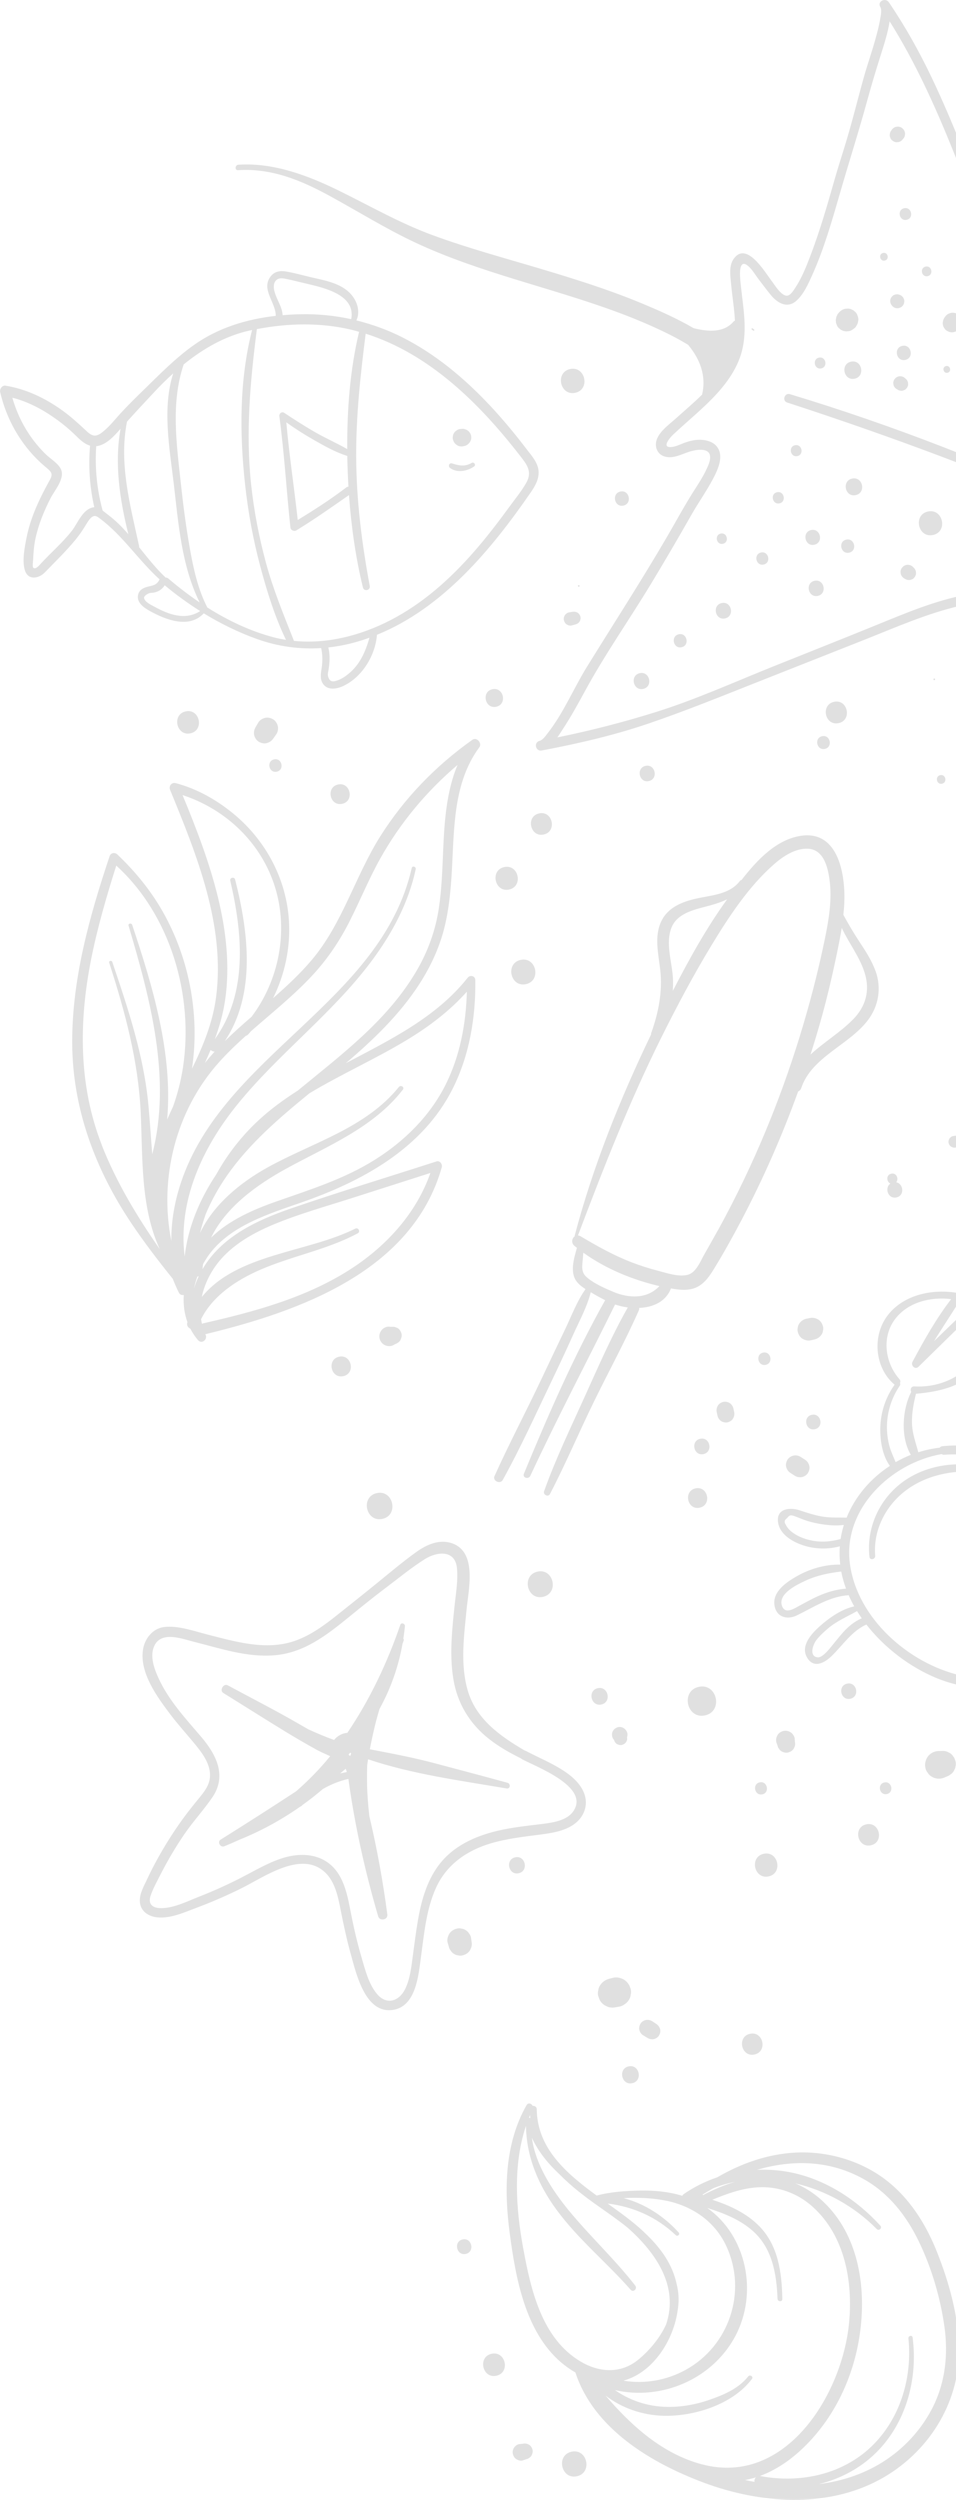 <svg width="394" height="1030" viewBox="0 0 394 1030" fill="none" xmlns="http://www.w3.org/2000/svg">
<g clip-path="url(#clip0_168_1502)">
<path d="M423.697 711.556C423.747 714.689 425.825 718.383 429.52 716.783C433.644 714.986 434.502 708.538 434.75 704.647C435.063 699.535 434.024 694.456 431.83 689.871C432.589 689.492 433.348 689.096 434.073 688.684C437.059 694.06 439.83 700.326 444.746 704.218C448.738 707.367 454.924 708.538 459.197 705.207C464.888 700.738 457.613 697.028 454.396 693.928C451.823 691.454 449.365 688.882 447.155 686.095C446.099 684.743 445.126 682.698 443.756 681.412C445.043 680.175 446.28 678.889 447.435 677.504C452.4 671.534 455.815 664.229 456.904 656.561C472.542 656.627 486.646 645.545 489.599 630.094C498.226 629.072 507.117 624.421 509.526 615.451C512 606.299 506.045 598.152 499.628 592.298C498.77 591.523 497.632 591.804 497.17 592.842C494.3 599.307 491.265 605.787 488.625 612.383C487.899 605.573 487.438 598.696 487.124 591.902C487.091 591.127 486.382 590.154 485.458 590.484C477.491 593.37 469.606 598.696 468.17 607.667C466.752 616.457 473.103 622.541 480.757 625.444C480.707 625.576 480.658 625.691 480.641 625.856C479.553 638.174 467.643 643.682 456.706 644.82C455.353 636.839 451.707 629.418 446.726 622.987C444.119 619.623 441.15 616.457 437.9 613.538C438.362 612.449 438.692 611.295 439.072 610.174C439.286 609.547 439.566 608.855 439.715 608.145C442.585 608.426 445.489 607.139 447.105 604.353C449.481 600.247 448.128 594.013 443.014 592.925C442.866 592.892 442.75 592.925 442.618 592.925C440.309 592.133 437.257 592.842 435.36 594.442C432.688 596.701 431.83 600.28 433.051 603.281C431.879 604.584 430.593 605.771 429.191 606.81C424.11 603.446 418.6 600.708 412.86 598.779C412.711 597.179 412.942 595.415 412.662 593.815C414.295 593.65 415.878 593.09 417.198 592.067C421.965 588.423 421.602 581.777 417.066 578.199C416.72 577.935 416.39 577.869 416.06 577.902C413.289 575.709 408.917 575.561 406.03 577.721C402.203 580.574 401.428 586.642 404.348 590.418C404.381 590.451 404.414 590.484 404.43 590.517C403.506 591.556 402.896 592.842 402.253 594.063C401.89 594.739 401.543 595.398 401.214 596.075C396.974 595.514 392.669 595.431 388.396 595.877C387.852 595.943 387.505 596.173 387.274 596.487C384.289 596.833 381.336 597.46 378.466 598.383C377.41 594.36 375.975 590.699 375.859 586.395C375.744 582.223 376.503 578.282 377.509 574.274C387.604 573.367 398.079 571.059 404.216 562.203C409.412 554.684 409.23 544.229 402.698 537.567C402.154 537.006 401.197 536.907 400.603 537.485C395.374 542.531 390.145 547.577 384.916 552.623C388.578 546.752 392.388 540.98 396.067 535.093C396.727 534.038 395.968 532.966 394.879 532.768C384.586 530.938 372.527 533.28 365.863 541.937C359.413 550.298 360.436 563.391 368.469 570.35C368.552 570.416 368.634 570.449 368.717 570.498C365.203 575.412 363.157 581.233 362.844 587.285C362.564 592.661 363.438 599.472 366.754 603.99C358.819 609.151 352.419 616.572 348.921 625.312C345.787 625.213 342.686 625.411 339.552 624.965C336.055 624.471 332.838 623.366 329.506 622.278C325.448 620.958 319.922 621.585 320.647 627.126C321.34 632.37 326.817 635.404 331.37 636.839C336.137 638.323 341.3 638.422 346.117 637.119C345.919 639.658 346.002 642.181 346.282 644.671C340.014 644.539 333.58 646.452 328.186 649.569C324.128 651.911 318.536 655.687 319.146 661.112C319.724 666.208 324.227 667.609 328.401 665.598C335.296 662.25 341.911 657.765 349.763 657.27C350.439 658.837 351.214 660.37 352.056 661.871C346.777 663.025 341.614 666.686 337.754 670.149C334.405 673.167 329.836 678.13 332.591 682.912C335.312 687.662 339.816 685.188 342.818 682.269C347.371 677.817 351.115 672.012 357.054 669.357C364.642 679.12 375.199 686.936 385.74 691.322C392.24 694.027 399.135 695.462 406.03 695.643C406.723 697.952 407.366 700.046 407.251 702.651C407.103 705.867 406.245 708.934 405.717 712.084C405.123 715.679 406.41 719.257 410.682 718.828C415.103 718.383 417.445 713.106 418.518 709.379C419.854 704.729 419.986 699.188 418.089 694.653C419.375 694.406 420.662 694.109 421.932 693.763C423.17 696.863 423.945 700.112 424.126 703.459C424.275 706.213 423.714 708.901 423.763 711.622L423.697 711.556ZM449.448 693.384C450.998 695.033 452.697 696.533 454.446 697.968C456.277 699.469 460.285 701.414 457.019 703.558C452.483 706.526 447.056 703.212 444.169 699.601C441.15 695.824 439.072 691.207 436.779 686.969C438.494 685.831 440.16 684.594 441.744 683.226C442.882 684.331 444.631 687.645 445.291 688.503C446.594 690.201 447.979 691.834 449.448 693.384ZM483.528 625.971C483.594 625.295 483.248 624.85 482.769 624.636C482.934 624.092 482.819 623.448 482.258 623.069C476.567 619.161 470.513 615.863 471.75 607.816C472.806 600.906 478.563 596.553 484.551 593.799C485.227 602.126 485.887 610.536 486.25 618.881C486.316 620.266 488.394 621.404 489.17 619.821C492.964 612.07 495.999 603.874 499.117 595.811C504.082 600.741 508.536 607.156 506.375 614.412C504.164 621.816 496.972 625.724 489.747 626.746C489.087 625.741 487.108 625.988 486.827 627.538C484.221 642.429 472.245 653.263 457.168 653.807C457.283 652.257 457.3 650.69 457.201 649.124C457.168 648.596 457.085 648.085 457.036 647.574C469.523 646.832 482.291 639.559 483.512 625.988L483.528 625.971ZM440.886 594.97C440.985 595.464 441.299 595.893 441.975 596.042C448.111 597.377 443.542 608.145 437.472 603.808C432.539 600.28 437.158 594.871 440.886 594.97ZM434.651 605.672C434.766 605.787 434.882 605.919 435.014 606.035C435.706 606.645 436.465 607.123 437.257 607.486C436.993 607.997 436.779 608.558 436.548 609.085C436.201 609.86 435.838 610.652 435.509 611.443C434.304 610.454 433.084 609.498 431.83 608.591C432.853 607.7 433.793 606.727 434.651 605.688V605.672ZM408.274 579.733C410.451 578.644 412.794 579.04 414.757 580.211C414.856 580.475 415.021 580.722 415.285 580.936C418.633 583.476 417.99 588.522 414.163 590.303C411.293 591.639 407.317 590.616 405.849 587.714C404.447 584.977 405.469 581.151 408.274 579.733ZM405.024 595.514C405.585 594.524 406.245 593.486 406.641 592.414C407.663 593.04 408.818 593.469 410.006 593.683C409.742 595.003 409.824 596.437 409.791 597.806C408.026 597.311 406.245 596.883 404.43 596.553C404.628 596.206 404.826 595.877 405.024 595.53V595.514ZM366.589 595.943C365.83 593.139 365.483 590.237 365.549 587.335C365.698 581.431 367.529 575.775 370.861 570.91C371.125 570.515 371.075 570.152 370.894 569.855C371.158 569.377 371.158 568.767 370.647 568.206C364.692 561.412 363.273 550.776 368.997 543.372C374.325 536.462 383.645 534.236 392.009 535.275C385.856 543.256 380.808 552.26 376.074 561.099C375.265 562.632 377.146 564.512 378.532 563.16C386.169 555.657 393.823 548.17 401.494 540.684C406.41 546.95 405.206 555.574 400.29 561.643C394.698 568.519 385.542 571.751 376.849 571.24C375.43 571.158 375.018 572.576 375.546 573.499C371.801 580.821 371.108 592.249 375.381 599.439C373.22 600.296 371.125 601.302 369.112 602.456C368.255 600.28 367.215 598.218 366.589 595.926V595.943ZM333.613 634.546C331.535 634.019 329.473 633.26 327.658 632.122C326.718 631.545 325.827 630.869 325.101 630.061C324.574 629.5 324.145 628.857 323.815 628.165C323.105 627.142 323.287 626.285 324.343 625.559C325.613 623.861 326.256 624.289 328.087 624.933C329.176 625.328 330.248 625.807 331.337 626.202C333.316 626.911 335.329 627.439 337.391 627.802C340.707 628.395 344.369 628.791 347.783 628.313C347.189 630.209 346.744 632.155 346.431 634.134C342.208 635.272 337.935 635.618 333.613 634.53V634.546ZM336.995 657.715C334.603 658.804 332.294 660.09 329.968 661.327C327.691 662.547 323.6 665.482 322.281 661.656C320.532 656.61 328.599 652.851 332.129 651.218C336.78 649.058 341.647 648.134 346.695 647.508C347.156 649.899 347.816 652.257 348.674 654.566C344.616 654.862 340.739 656.033 336.995 657.732V657.715ZM347.321 672.754C346.084 674.123 344.946 675.574 343.775 676.992C342.637 678.345 339.189 683.143 336.995 682.879C333.201 682.434 335.164 677.405 336.484 675.723C337.869 673.942 339.601 672.359 341.317 670.907C344.979 667.824 349.152 666.125 353.21 663.817C353.837 664.823 354.497 665.828 355.173 666.801C352.122 668.055 349.598 670.198 347.305 672.738L347.321 672.754ZM414.872 695.198C415.68 699.304 416.373 703.08 415.449 707.269C415.037 709.165 414.361 711.028 413.486 712.76C412.959 713.815 412.167 715.266 411.045 715.844C408.554 717.113 408.125 713.156 408.422 711.622C409.313 707.071 411.111 700.046 408.521 695.56C410.649 695.527 412.761 695.396 414.856 695.115C414.856 695.148 414.856 695.181 414.856 695.214L414.872 695.198ZM395.77 690.3C374.49 685.353 353.375 666.851 350.291 644.457C347.189 621.915 367.067 602.819 388.05 599.125C388.363 599.307 388.743 599.439 389.171 599.406C422.147 596.619 467.659 632.535 448.854 667.939C438.89 686.689 415.911 695 395.77 690.317V690.3ZM428.861 691.224C430.593 694.555 431.681 698.149 431.797 701.942C431.863 704.152 431.648 706.411 431.121 708.571C430.824 709.792 428.646 716.421 426.815 713.271C426.106 712.034 426.782 709.693 426.914 708.357C427.112 706.493 427.096 704.647 426.914 702.783C426.601 699.353 425.693 696.072 424.374 692.906C425.891 692.411 427.376 691.85 428.844 691.224H428.861Z" fill="#E0E0E0"/>
<path d="M401.098 606.332C402.797 606.414 402.88 603.94 401.23 603.71C389.435 602.159 376.833 605.342 368.238 613.868C360.963 621.074 357.186 631.314 358.341 641.505C358.522 643.055 360.832 642.511 360.7 640.994C359.875 631.463 364.164 622.113 371.257 615.813C379.356 608.624 390.442 605.837 401.098 606.332Z" fill="#E0E0E0"/>
<path d="M18.475 235.861C22.698 231.491 27.119 227.236 30.996 222.536C32.596 220.607 33.949 218.628 35.252 216.501C35.912 215.429 36.588 214.209 37.512 213.351C38.996 211.966 39.953 212.725 41.306 213.747C50.741 220.854 57.109 230.881 65.786 238.73C65.769 238.763 65.736 238.779 65.703 238.829C64.334 241.715 61.959 241.154 59.501 242.193C58.362 242.671 57.389 243.479 57.01 244.699C55.938 248.096 59.237 250.356 61.728 251.741C68.227 255.336 77.91 259.211 83.981 252.714C90.909 256.952 98.233 260.547 105.953 263.317C114.581 266.401 123.488 267.604 132.363 267.027C132.974 269.847 132.99 272.469 132.545 275.371C132.231 277.416 131.819 279.675 132.99 281.555C134.986 284.771 139.11 283.864 141.931 282.429C149.486 278.62 154.666 269.979 155.358 261.635C155.358 261.602 155.358 261.585 155.358 261.553C182.511 250.521 202.487 226.445 218.769 202.847C220.468 200.39 222.068 197.62 221.985 194.519C221.903 190.776 219.115 187.791 216.971 184.988C212.253 178.804 207.288 172.802 201.976 167.129C191.435 155.883 179.36 145.758 165.503 138.832C159.532 135.847 153.296 133.604 146.88 132.021C148.529 128.558 147.325 124.304 144.768 121.369C140.71 116.702 134.062 115.597 128.371 114.278C124.94 113.486 121.492 112.48 118.028 111.887C115.653 111.474 113.36 111.722 111.727 113.668C107.24 119.01 113.756 124.617 113.64 130.141C101.598 131.51 89.952 135.039 79.906 142.163C72.318 147.539 65.868 154.168 59.237 160.632C55.971 163.815 52.671 167.03 49.587 170.411C47.475 172.736 45.529 175.209 43.153 177.271C42.147 178.145 40.877 179.233 39.524 179.447C37.759 179.728 36.258 178.178 35.07 177.056C31.986 174.187 28.95 171.45 25.519 168.993C18.525 163.996 10.805 160.319 2.293 158.9C0.891 158.67 -0.214 160.269 0.066 161.522C2.606 172.62 8.413 182.943 16.793 190.677C17.684 191.485 18.591 192.26 19.515 193.035C21.395 194.618 21.775 195.525 20.537 197.752C19.102 200.324 17.733 202.93 16.463 205.584C14.005 210.746 11.992 216.089 10.904 221.712C10.162 225.571 8.957 231.441 10.376 235.316C11.811 239.225 16.116 238.301 18.475 235.861ZM63.526 249.927C62.239 249.218 59.567 247.997 59.385 246.365C59.27 245.441 60.985 244.568 61.678 244.37C62.223 244.221 62.849 244.271 63.41 244.172C65.357 243.792 66.874 242.77 67.881 241.154C72.532 245.029 77.415 248.575 82.496 251.774C76.343 255.781 69.464 253.192 63.509 249.91L63.526 249.927ZM143.498 277.746C142.195 278.801 140.694 279.791 139.094 280.335C137.411 280.912 135.827 281.324 135.151 278.406C134.986 277.697 135.299 276.707 135.398 275.998C135.91 272.815 136.058 269.847 135.316 266.763C139.902 266.269 144.455 265.296 148.958 263.878C150.08 263.531 151.185 263.136 152.274 262.74C150.641 268.478 148.348 273.854 143.498 277.746ZM214.166 187.577C217.053 191.287 219.544 194.239 216.905 198.906C215.041 202.22 212.533 205.271 210.306 208.322C205.523 214.885 200.574 221.366 195.213 227.484C185.381 238.697 174.18 248.707 160.852 255.567C148.645 261.849 134.755 265.461 121.08 264.059C121.08 263.927 121.063 263.795 120.997 263.663C116.841 253.159 112.552 242.787 109.599 231.854C106.778 221.382 104.7 210.696 103.528 199.912C101.186 178.343 103.132 157.004 105.871 135.6C118.771 133.126 132.132 132.829 144.966 135.897C145.989 136.144 146.979 136.441 147.985 136.721C144.24 152.502 143.003 168.844 143.119 185.054C139.061 182.729 134.722 180.8 130.631 178.507C126.012 175.902 121.558 173.033 117.137 170.097C116.115 169.421 114.976 170.411 115.125 171.499C117.187 186.72 118.045 202.138 119.694 217.424C119.81 218.48 121.261 219.074 122.119 218.546C129.559 213.995 136.685 208.981 143.828 203.985C144.752 216.814 146.55 229.627 149.568 242.061C150.014 243.858 152.719 243.265 152.389 241.451C149.107 223.806 146.88 206.178 146.797 188.204C146.715 171.186 148.579 154.349 150.707 137.496C176.952 145.774 197.604 166.239 214.15 187.561L214.166 187.577ZM143.613 200.522C143.283 200.522 142.937 200.654 142.591 200.934C136.24 205.782 129.526 210.086 122.713 214.258C121.228 200.852 119.199 187.445 117.995 174.022C121.69 176.66 125.517 179.101 129.476 181.344C133.782 183.801 138.368 186.39 143.135 187.857C143.135 188.105 143.135 188.352 143.135 188.599C143.217 192.574 143.366 196.548 143.613 200.538V200.522ZM113.096 119.983C112.766 118.73 112.651 117.048 113.442 115.927C114.713 114.129 116.758 114.673 118.49 115.036C121.113 115.597 123.719 116.273 126.342 116.883C133.815 118.648 146.649 121.517 144.752 131.51C137.856 130.009 130.763 129.3 123.62 129.482C121.228 129.531 118.853 129.663 116.478 129.878C116.313 126.332 114.036 123.628 113.096 119.983ZM103.281 136.094C103.479 136.045 103.693 136.012 103.891 135.979C98.596 156.707 98.712 178.771 101.037 199.912C102.291 211.257 104.353 222.471 107.306 233.503C110.044 243.727 113.244 254.082 117.863 263.647C116.164 263.366 114.465 263.037 112.783 262.591C103.182 260.068 93.977 255.698 85.449 250.306C81.539 242.737 79.675 234.096 78.207 225.769C76.673 217.095 75.518 208.338 74.578 199.582C72.813 183.141 70.306 166.156 75.7 150.161C83.832 143.564 92.987 138.304 103.281 136.094ZM63.377 161.753C65.918 159.032 68.59 156.377 71.394 153.838C66.808 168.02 69.877 184.79 71.576 199.021C73.555 215.759 74.776 233.008 82.282 248.228C77.745 245.161 73.423 241.83 69.365 238.367C69.019 238.07 68.639 237.971 68.26 237.971C64.235 234.162 60.804 229.792 57.34 225.472C57.34 225.323 57.373 225.191 57.34 225.027C53.661 208.107 48.927 191.04 52.342 173.725C55.971 169.685 59.666 165.727 63.377 161.77V161.753ZM49.686 176.66C47.096 191.007 49.372 205.964 52.902 220.112C51.22 218.183 49.471 216.32 47.558 214.605C45.892 213.088 44.077 211.785 42.312 210.383C39.937 201.709 39.062 192.821 39.656 183.85C43.731 183.438 47.178 179.53 49.686 176.66ZM13.642 230.881C13.774 227.83 13.989 224.829 14.632 221.844C15.869 216.072 18.145 210.548 20.818 205.304C22.5 201.99 27.202 196.828 24.909 192.936C23.49 190.529 20.537 188.88 18.574 186.901C16.149 184.477 13.939 181.805 12.025 178.953C8.908 174.302 6.615 169.207 5.081 163.864C11.613 165.513 17.634 168.745 23.111 172.67C25.965 174.715 28.62 176.924 31.128 179.381C32.827 181.047 34.757 182.96 37.116 183.619C36.373 192.145 36.967 200.67 38.864 209.014C38.666 209.014 38.501 209.014 38.287 209.064C33.949 209.987 32.035 215.611 29.61 218.711C25.75 223.641 20.999 227.698 16.776 232.282C16.314 232.777 14.681 234.855 13.725 233.915C13.279 233.47 13.609 231.425 13.626 230.864L13.642 230.881Z" fill="#E0E0E0"/>
<path d="M188.218 183.389C188.499 183.52 188.779 183.652 189.06 183.784C189.686 183.982 190.313 184.015 190.94 183.867C191.056 183.85 191.155 183.817 191.27 183.801C191.616 183.718 191.88 183.652 192.26 183.455C192.59 183.29 192.854 183.059 193.118 182.811C193.316 182.581 193.497 182.35 193.695 182.135C193.827 181.871 193.942 181.608 194.074 181.327C194.239 180.882 194.272 180.437 194.206 179.975C194.206 179.662 194.157 179.348 194.008 179.068C193.942 178.755 193.794 178.491 193.596 178.26C193.448 177.996 193.25 177.765 193.002 177.6C192.705 177.304 192.342 177.089 191.93 176.957C191.567 176.809 191.188 176.71 190.792 176.677C190.478 176.71 190.148 176.726 189.835 176.759C189.802 176.759 189.769 176.759 189.736 176.759C189.62 176.776 189.521 176.792 189.406 176.809C188.911 176.891 188.482 177.106 188.119 177.403C187.707 177.633 187.394 177.963 187.146 178.375C186.866 178.771 186.717 179.2 186.668 179.662C186.536 180.123 186.536 180.602 186.668 181.08C186.783 181.377 186.882 181.69 186.998 181.987C187.295 182.548 187.707 182.993 188.251 183.339L188.218 183.389Z" fill="#E0E0E0"/>
<path d="M195.46 192.145C196.268 191.551 195.295 190.199 194.437 190.71C191.666 192.376 189.208 191.881 186.321 190.941C185.15 190.562 184.556 192.095 185.447 192.788C188.367 195.031 192.705 194.124 195.46 192.145Z" fill="#E0E0E0"/>
<path d="M310.453 136.243C310.453 136.243 310.601 136.292 310.667 136.276C310.733 136.259 310.799 136.21 310.849 136.16C310.882 136.094 310.898 136.028 310.882 135.946C310.865 135.863 310.816 135.814 310.766 135.765C310.568 135.616 310.354 135.451 310.156 135.303C310.107 135.27 310.008 135.253 309.942 135.27C309.876 135.286 309.793 135.336 309.76 135.385C309.727 135.451 309.711 135.517 309.727 135.6C309.744 135.682 309.793 135.732 309.843 135.781C310.041 135.929 310.255 136.078 310.453 136.226V136.243Z" fill="#E0E0E0"/>
<path d="M98.134 70.117C111.925 69.226 124.099 74.289 135.959 80.769C147.688 87.184 158.988 94.242 171.112 99.931C197.786 112.431 226.753 118.384 254.268 128.558C261.79 131.345 269.213 134.445 276.372 138.057C278.83 139.294 281.206 140.662 283.565 142.047C288.382 147.786 291.235 154.811 289.338 162.611C285.792 166.107 281.965 169.339 278.286 172.637C275.696 174.962 272.133 177.485 270.78 180.816C269.56 183.817 270.747 187.198 273.997 188.121C277.676 189.177 281.239 186.917 284.653 185.945C286.715 185.351 291.697 184.411 292.538 187.396C293.132 189.473 291.697 192.244 290.823 194.058C289.635 196.515 288.151 198.84 286.682 201.132C282.492 207.596 278.863 214.39 274.987 221.036C264.38 239.225 252.965 256.853 241.896 274.745C236.353 283.715 232.295 293.676 225.763 302.036C224.955 303.075 223.701 304.922 222.398 305.252C219.858 305.878 220.699 309.721 223.272 309.226C238.168 306.406 252.981 302.993 267.349 298.095C282.146 293.049 296.646 287.178 311.179 281.423C326.141 275.503 341.102 269.583 356.064 263.68C369.063 258.535 381.946 252.78 395.621 249.63C398.723 248.921 401.873 248.344 405.041 248.03C408.901 247.651 411.721 248.245 415.202 249.91C420.035 252.219 424.654 253.588 429.949 251.906C434.288 250.521 438.247 247.569 440.54 243.611C441.81 241.418 442.173 239.258 442.701 236.834C443.229 234.41 445.95 234.08 448.095 233.585C456.442 231.639 466.636 231.243 471.387 222.751C475.313 215.726 471.618 207.613 468.187 201.215C467.049 199.104 465.844 197.059 464.657 194.981C463.601 193.151 461.605 190.611 461.572 188.451C461.539 186.852 462.809 185.747 463.453 184.296C464.03 183.009 464.36 181.657 464.508 180.255C464.805 177.403 464.195 174.484 462.991 171.911C460.252 166.008 455.122 163.979 449.2 162.446C441.266 160.401 437.241 155.009 433.562 148.033C433.282 147.489 432.853 147.209 432.391 147.126C428.25 137.809 423.747 128.674 419.656 119.34C415.367 109.578 411.672 99.568 407.779 89.641C400.207 70.315 392.949 50.79 384.008 32.024C378.862 21.239 373.055 10.834 366.341 0.956C364.923 -1.121 361.442 0.561 362.778 2.836C363.57 4.172 362.96 6.514 362.729 7.932C362.25 10.851 361.458 13.72 360.667 16.573C359.231 21.652 357.483 26.632 356.048 31.711C353.408 41.127 351.115 50.625 348.229 59.975C346.777 64.691 345.276 69.375 343.923 74.107C340.921 84.661 337.869 95.248 333.943 105.521C332.228 110.007 330.397 114.608 327.724 118.631C327.048 119.637 326.042 121.319 324.821 121.748C322.363 122.605 319.278 117.394 317.926 115.63C315.27 112.167 307.583 99.041 302.304 106.758C300.292 109.71 301.017 113.931 301.331 117.23C301.776 122.16 302.634 127.041 302.881 131.988C302.881 132.038 302.881 132.071 302.881 132.12C302.667 132.203 302.469 132.318 302.271 132.549C298.296 137.117 291.945 136.754 285.841 135.204C278.583 130.966 270.698 127.552 263.258 124.485C250.127 119.093 236.551 114.871 222.959 110.798C207.914 106.296 192.755 102.24 178.024 96.798C164.629 91.851 152.439 84.826 139.671 78.56C126.92 72.293 112.684 66.918 98.25 67.874C96.814 67.973 96.666 70.232 98.134 70.133V70.117ZM305.752 121.286C305.438 118.73 305.108 116.174 304.993 113.618C304.877 111.26 305.125 106.791 308.391 109.644C310.057 111.095 311.294 113.288 312.63 115.036C314.247 117.131 315.831 119.274 317.497 121.336C320.384 124.947 324.557 127.338 328.368 123.793C331.353 121.022 333.151 116.883 334.801 113.222C339.535 102.669 342.768 91.422 345.969 80.341C349.763 67.132 353.986 54.039 357.598 40.781C359.215 34.877 360.947 29.105 362.795 23.284C364.279 18.585 365.879 13.72 366.655 8.806C387.687 42.281 399.053 80.506 414.377 116.735C418.996 127.651 424.06 138.156 430.23 148.248C430.032 148.676 430.032 149.204 430.312 149.748C433.001 154.745 436.003 159.791 440.936 162.891C445.571 165.793 451.493 165.381 455.98 168.432C461.49 172.175 462.512 179.662 459.098 185.005C458.85 185.4 458.652 185.796 458.504 186.192C451.213 184.939 444.713 181.179 441.464 174.154C440.837 172.802 438.626 173.61 439.006 175.061C441.084 183.306 449.349 190.281 458.157 189.16C458.471 191.634 460.137 194.008 461.473 196.35C464.987 202.517 470.826 210.598 469.177 218.134C467.115 227.566 455.139 228.061 447.666 229.743C444.515 230.452 441.117 231.276 439.599 234.096C434.205 229.133 425.644 228.358 419.705 232.991C418.039 234.294 420.002 236.965 421.817 235.976C427.244 233.024 433.958 233.354 438.527 237.757C438.164 239.406 437.735 240.923 436.663 242.473C435.195 244.617 433.117 246.299 430.774 247.42C425.05 250.141 420.547 247.981 415.219 245.573C409.775 243.1 404.034 243.957 398.31 245.029C385.41 247.437 373.17 252.648 361.079 257.578C346.991 263.317 332.838 268.924 318.717 274.58C302.733 280.978 286.847 288.201 270.417 293.346C257.023 297.551 243.447 301.03 229.706 303.834C230.58 302.597 231.355 301.344 232.048 300.288C235.413 295.16 238.366 289.751 241.302 284.359C249.501 269.336 259.415 255.253 268.273 240.61C273.948 231.21 279.507 221.745 284.917 212.197C287.738 207.217 291.087 202.517 293.776 197.455C295.755 193.711 298.526 188.022 295.508 184.081C294.007 182.119 291.466 181.36 289.074 181.212C286.913 181.08 284.785 181.542 282.74 182.218C280.678 182.894 278.55 184.147 276.356 184.213C272.661 184.329 276.109 180.321 277.412 179.085C278.962 177.617 280.546 176.199 282.13 174.781C285.214 172.027 288.349 169.306 291.334 166.42C296.877 161.061 302.04 155.025 304.795 147.737C308.028 139.178 306.84 130.141 305.735 121.303L305.752 121.286Z" fill="#E0E0E0"/>
<path d="M324.441 165.859C366.753 179.645 408.637 195.196 449.365 213.137C451.031 213.863 451.823 211.224 450.223 210.482C409.775 191.617 368.321 175.325 325.563 162.413C323.32 161.737 322.215 165.15 324.441 165.876V165.859Z" fill="#E0E0E0"/>
<path d="M373.121 148.297C376.849 147.473 375.579 141.685 371.851 142.509C368.123 143.334 369.393 149.122 373.121 148.297Z" fill="#E0E0E0"/>
<path d="M389.138 131.081C388.858 131.494 388.677 131.955 388.627 132.45C388.495 132.945 388.495 133.439 388.627 133.951C388.726 134.462 388.924 134.924 389.254 135.303C389.501 135.732 389.848 136.078 390.277 136.325C390.574 136.457 390.87 136.606 391.151 136.737C391.811 136.952 392.471 136.985 393.13 136.836C393.444 136.721 393.774 136.606 394.087 136.49C394.681 136.177 395.159 135.732 395.522 135.171C395.638 135.022 395.753 134.874 395.885 134.726C396.182 134.313 396.347 133.852 396.397 133.357C396.529 132.862 396.529 132.351 396.397 131.856C396.298 131.345 396.083 130.883 395.753 130.488C395.506 130.059 395.159 129.713 394.714 129.449C394.417 129.317 394.12 129.168 393.823 129.037C393.163 128.822 392.504 128.789 391.827 128.938C391.514 129.053 391.184 129.168 390.87 129.284C390.277 129.597 389.798 130.042 389.435 130.603C389.32 130.751 389.221 130.916 389.105 131.065L389.138 131.081Z" fill="#E0E0E0"/>
<path d="M368.354 121.583C368.024 121.748 367.743 121.979 367.545 122.275C367.298 122.539 367.116 122.836 367.018 123.182C366.869 123.661 366.836 124.139 366.952 124.634C367.116 125.31 367.265 125.442 367.661 125.986C367.694 126.019 367.71 126.052 367.743 126.101C368.09 126.464 368.486 126.728 368.964 126.876C369.459 127.025 369.954 127.058 370.449 126.942C370.696 126.86 370.927 126.761 371.174 126.678C371.62 126.448 371.966 126.118 372.247 125.689C372.461 125.376 372.593 125.029 372.626 124.667C372.725 124.304 372.725 123.925 372.626 123.545C372.511 123.051 372.28 122.605 371.933 122.226C371.587 121.863 371.191 121.599 370.713 121.451C370.432 121.352 370.135 121.253 369.822 121.27C369.31 121.253 368.832 121.352 368.37 121.583H368.354Z" fill="#E0E0E0"/>
<path d="M381.468 109.842C378.928 110.402 379.785 114.344 382.326 113.783C384.866 113.222 384.008 109.281 381.468 109.842Z" fill="#E0E0E0"/>
<path d="M364.642 107.368C366.671 106.923 365.978 103.773 363.949 104.219C361.92 104.664 362.613 107.814 364.642 107.368Z" fill="#E0E0E0"/>
<path d="M373.682 90.565C376.75 89.888 375.711 85.123 372.626 85.799C369.541 86.475 370.597 91.241 373.682 90.565Z" fill="#E0E0E0"/>
<path d="M367.776 57.897C367.958 58.079 368.172 58.227 368.403 58.31C368.733 58.508 369.112 58.606 369.508 58.606C369.772 58.59 370.036 58.557 370.3 58.541C370.828 58.425 371.29 58.178 371.669 57.831C371.785 57.683 371.917 57.551 372.032 57.403C372.412 57.04 372.692 56.611 372.857 56.116C372.907 55.869 372.956 55.605 373.005 55.358C373.038 54.814 372.923 54.286 372.659 53.791C372.478 53.428 372.23 53.132 371.917 52.901C371.636 52.62 371.306 52.439 370.927 52.324C370.548 52.175 370.152 52.142 369.756 52.208C369.343 52.208 368.964 52.307 368.601 52.522C368.139 52.769 367.76 53.115 367.463 53.56C367.364 53.725 367.265 53.874 367.149 54.039C366.919 54.368 366.787 54.715 366.754 55.111C366.655 55.49 366.655 55.886 366.754 56.281C366.853 56.529 366.935 56.776 367.034 57.023C367.199 57.386 367.446 57.666 367.776 57.897Z" fill="#E0E0E0"/>
<path d="M346.084 135.484C346.348 135.765 346.662 135.979 347.041 136.094C347.371 136.309 347.734 136.424 348.13 136.441C348.509 136.556 348.905 136.589 349.301 136.49C349.911 136.49 350.489 136.342 351.016 136.028C351.049 136.012 351.099 135.979 351.132 135.962C351.132 135.962 351.165 135.962 351.165 135.946C351.478 135.715 351.808 135.484 352.122 135.27C352.435 135.006 352.715 134.709 352.897 134.346C352.946 134.247 352.996 134.149 353.045 134.066C353.392 133.571 353.59 133.044 353.639 132.45C353.804 131.873 353.804 131.279 353.639 130.669C353.507 130.29 353.359 129.911 353.227 129.531C352.963 128.987 352.6 128.542 352.105 128.212C351.841 127.932 351.511 127.717 351.148 127.602C350.637 127.305 350.076 127.157 349.482 127.14C349.086 127.173 348.674 127.206 348.278 127.239C347.486 127.42 346.793 127.783 346.2 128.327C346.117 128.393 346.051 128.476 345.969 128.542C345.82 128.674 345.688 128.839 345.589 129.004C345.292 129.267 345.094 129.597 344.962 129.976C344.863 130.174 344.748 130.356 344.699 130.57C344.699 130.62 344.682 130.669 344.666 130.719C344.6 131.098 344.517 131.477 344.451 131.856C344.484 132.252 344.517 132.648 344.55 133.044C344.682 133.423 344.83 133.786 344.962 134.165C345.226 134.709 345.589 135.138 346.068 135.468L346.084 135.484Z" fill="#E0E0E0"/>
<path d="M369.492 160.253C369.657 160.352 369.805 160.45 369.97 160.566C370.284 160.78 370.614 160.896 370.976 160.945C371.339 161.044 371.719 161.044 372.082 160.945C372.313 160.863 372.56 160.78 372.791 160.681C373.137 160.516 373.401 160.286 373.616 159.989C373.797 159.824 373.929 159.626 373.995 159.395C374.177 159.082 374.276 158.736 374.276 158.356C374.259 158.109 374.226 157.862 374.21 157.598C374.094 157.103 373.88 156.674 373.533 156.295C373.385 156.18 373.253 156.048 373.104 155.932C372.758 155.569 372.362 155.306 371.884 155.157C371.636 155.108 371.405 155.075 371.158 155.025C370.63 155.009 370.135 155.108 369.673 155.355C369.327 155.52 369.046 155.751 368.832 156.064C368.568 156.328 368.387 156.641 368.288 157.004C368.156 157.367 368.123 157.73 368.189 158.109C368.189 158.505 368.288 158.867 368.486 159.214C368.717 159.659 369.046 160.005 369.475 160.286L369.492 160.253Z" fill="#E0E0E0"/>
<path d="M390.508 153.591C392.289 153.195 391.679 150.441 389.897 150.82C388.116 151.199 388.726 153.97 390.508 153.591Z" fill="#E0E0E0"/>
<path d="M382.425 210.762C376.206 212.131 378.317 221.794 384.553 220.426C390.788 219.057 388.66 209.394 382.425 210.762Z" fill="#E0E0E0"/>
<path d="M376.371 233.684C376.008 233.305 375.579 233.024 375.084 232.859C374.837 232.81 374.573 232.76 374.325 232.711C373.781 232.678 373.253 232.793 372.758 233.057C372.395 233.239 372.098 233.486 371.867 233.799C371.587 234.08 371.405 234.41 371.29 234.789C371.142 235.168 371.109 235.564 371.174 235.96C371.174 236.372 371.273 236.751 371.488 237.114C371.735 237.576 372.082 237.955 372.527 238.252C372.692 238.351 372.857 238.433 373.022 238.532C373.335 238.746 373.698 238.878 374.078 238.928C374.457 239.027 374.837 239.027 375.232 238.928C375.48 238.845 375.727 238.746 375.975 238.664C376.321 238.499 376.618 238.252 376.833 237.938C377.014 237.757 377.146 237.559 377.228 237.312C377.426 236.982 377.525 236.619 377.525 236.223C377.509 235.96 377.476 235.696 377.459 235.448C377.344 234.937 377.113 234.475 376.75 234.096C376.618 233.964 376.486 233.832 376.354 233.7L376.371 233.684Z" fill="#E0E0E0"/>
<path d="M351.181 197.191C346.793 198.147 348.278 204.974 352.683 204.001C357.087 203.028 355.586 196.218 351.181 197.191Z" fill="#E0E0E0"/>
<path d="M348.773 222.339C345.309 223.097 346.48 228.473 349.961 227.714C353.441 226.956 352.254 221.58 348.773 222.339Z" fill="#E0E0E0"/>
<path d="M321.258 207.398C324.211 206.755 323.204 202.171 320.252 202.814C317.299 203.457 318.305 208.042 321.258 207.398Z" fill="#E0E0E0"/>
<path d="M328.631 187.923C331.502 187.297 330.528 182.828 327.642 183.454C324.755 184.081 325.745 188.55 328.631 187.923Z" fill="#E0E0E0"/>
<path d="M313.637 227.648C310.437 228.358 311.525 233.305 314.725 232.612C317.926 231.919 316.837 226.956 313.637 227.648Z" fill="#E0E0E0"/>
<path d="M337.061 245.524C341.053 244.65 339.7 238.433 335.692 239.307C331.683 240.181 333.052 246.398 337.061 245.524Z" fill="#E0E0E0"/>
<path d="M335.626 224.449C339.519 223.592 338.199 217.54 334.29 218.397C330.38 219.255 331.716 225.307 335.626 224.449Z" fill="#E0E0E0"/>
<path d="M297.438 248.476C293.363 249.366 294.749 255.698 298.823 254.808C302.898 253.918 301.512 247.585 297.438 248.476Z" fill="#E0E0E0"/>
<path d="M297.025 219.849C294.32 220.442 295.244 224.647 297.949 224.054C300.654 223.46 299.731 219.255 297.025 219.849Z" fill="#E0E0E0"/>
<path d="M279.738 261.338C276.306 262.097 277.461 267.44 280.909 266.681C284.356 265.922 283.185 260.58 279.738 261.338Z" fill="#E0E0E0"/>
<path d="M263.671 277.367C259.497 278.274 260.916 284.754 265.089 283.847C269.263 282.94 267.844 276.46 263.671 277.367Z" fill="#E0E0E0"/>
<path d="M352.254 156.031C356.757 155.042 355.239 148.033 350.719 149.023C346.2 150.012 347.734 157.021 352.254 156.031Z" fill="#E0E0E0"/>
<path d="M338.48 151.793C341.333 151.166 340.36 146.731 337.506 147.357C334.653 147.984 335.626 152.42 338.48 151.793Z" fill="#E0E0E0"/>
<path d="M364.774 897.946C354.349 890.113 340.888 886.271 327.906 886.93C316.309 887.524 305.504 891.383 295.623 897.105C290.757 898.77 286.105 901.062 281.833 903.998C281.536 904.196 281.338 904.459 281.189 904.74C275.548 903.008 269.609 902.464 263.72 902.58C257.913 902.695 251.596 903.091 245.904 904.641C233.351 895.456 221.408 885.182 221.21 869.071C221.21 868.049 220.303 867.587 219.527 867.703C219.082 866.697 217.696 866.185 216.987 867.422C207.931 883.368 207.716 902.415 210.075 920.158C212.5 938.462 216.41 960.609 231.157 973.306C232.988 974.873 235.001 976.308 237.145 977.528C244.733 1000.81 268.504 1014.91 290.262 1023.01C313.076 1031.48 340.442 1033.61 362.465 1021.72C382.161 1011.09 395.489 990.555 395.209 967.947C395.044 954.392 391.233 940.722 386.285 928.172C381.682 916.53 374.886 905.564 364.774 897.962V897.946ZM310.981 1022.61C309.678 1022.38 308.374 1022.12 307.071 1021.84C308.292 1021.62 309.496 1021.34 310.7 1021C310.997 1020.91 311.278 1020.8 311.558 1020.7C311.047 1021.21 310.799 1021.97 310.981 1022.6V1022.61ZM289.305 1015.39C273.024 1011.05 260.305 999.592 249.55 987.026C256.28 992.237 264.776 995.123 273.321 995.37C286.055 995.717 302.007 990.704 309.909 980.183C310.634 979.21 309.067 978.253 308.341 979.177C304.316 984.256 298.081 986.845 292.109 988.89C285.973 990.984 279.441 992.039 272.958 991.627C265.815 991.165 259.134 988.758 253.443 984.784C272.694 989.219 293.693 980.232 303.079 962.505C312.564 944.547 307.616 921.098 291.466 909.736C298.13 911.847 304.762 914.42 310.057 919.037C318.288 926.21 320.037 936.813 320.449 947.169C320.499 948.423 322.445 948.554 322.429 947.268C322.215 936.615 320.845 925.484 313.125 917.454C307.83 911.962 300.786 908.697 293.561 906.372C299.582 903.882 305.719 901.64 312.3 901.244C320.763 900.733 328.763 903.668 335.015 909.341C348.212 921.279 351.561 940.111 349.928 957.113C347.107 986.63 323.782 1024.56 289.289 1015.37L289.305 1015.39ZM302.931 898.985C298.361 900.32 293.924 902.25 289.734 904.459C289.685 904.377 289.619 904.311 289.553 904.229C291.004 903.322 292.489 902.448 294.007 901.607C296.926 900.452 299.912 899.578 302.931 898.985ZM274.723 906.785C285.577 909.077 294.716 915.392 299.417 925.633C308.012 944.333 300.489 966.628 282.558 976.473C274.772 980.744 265.881 982.31 257.221 980.958C257.204 980.908 257.155 980.875 257.138 980.826C269.098 977.544 277.676 964.237 279.309 951.787C279.837 948.653 279.82 945.421 279.094 942.057C279.078 941.958 279.028 941.859 279.012 941.744C277.296 932.955 272.149 925.979 265.683 919.96C265.403 919.696 265.139 919.416 264.858 919.152C260.685 915.277 255.621 911.633 250.424 907.922C261.015 909.225 270.599 913.463 278.5 920.95C279.259 921.659 280.414 920.636 279.705 919.845C273.799 913.298 265.749 907.939 257.023 905.713C257.749 905.68 258.458 905.614 259.184 905.597C264.38 905.465 269.626 905.729 274.706 906.801L274.723 906.785ZM218.472 871.446C218.488 871.875 218.521 872.303 218.554 872.732C218.389 872.617 218.208 872.551 218.01 872.534C218.158 872.171 218.323 871.809 218.472 871.446ZM215.618 926.309C212.599 909.802 211.395 892.009 216.773 875.898C216.954 888.678 221.853 900.32 229.475 910.643C238.349 922.698 250.078 932.246 259.926 943.459C261.031 944.712 262.813 943.014 261.807 941.727C253.295 930.794 243.084 921.345 234.308 910.643C227.528 902.349 220.666 891.844 219.198 880.796C221.87 886.617 225.961 891.564 230.695 895.983C235.43 900.815 240.939 905.02 246.119 908.681C250.309 911.649 254.565 914.568 258.573 917.784C270.269 928.139 279.837 941.909 274.541 957.707C271.935 963.429 267.481 968.673 262.895 972.383C255.835 978.089 247.076 977.577 239.488 973.141C223.289 963.66 218.752 943.426 215.634 926.342L215.618 926.309ZM389.237 958.679C390.805 969.942 389.65 981.354 384.553 991.611C380.214 1000.35 373.484 1007.92 365.417 1013.38C356.922 1019.12 347.354 1022.3 337.457 1023.54C346.909 1021.23 355.701 1016.41 362.432 1009.17C373.863 996.887 378.235 979.523 376.123 963.115C375.975 961.978 374.276 962.373 374.391 963.495C375.975 979.111 371.372 995.469 360.304 1006.88C348.146 1019.43 330.1 1023.39 313.29 1020.2C313.241 1020.2 313.191 1020.2 313.125 1020.2C320.994 1017.34 327.906 1012.06 333.597 1006.01C345.028 993.853 352.023 978.105 354.365 961.664C357.004 943.245 354.167 922.467 340.756 908.598C337.011 904.723 332.59 901.607 327.708 899.595C340.311 902.514 352.237 909.176 361.326 918.427C362.25 919.367 363.702 918.014 362.827 917.041C353.293 906.57 340.739 898.308 326.784 895.274C321.901 894.219 316.903 893.807 311.954 894.037C326.388 889.816 341.68 889.964 355.701 897.715C366.193 903.503 373.484 912.82 378.647 923.473C383.942 934.406 387.555 946.691 389.237 958.712V958.679Z" fill="#E0E0E0"/>
<path d="M360.832 400.12C359.297 395.816 356.807 391.974 354.299 388.181C351.874 384.504 349.664 380.794 347.585 376.935C347.734 375.467 347.866 374.016 347.948 372.549C348.526 361.071 345.87 342.174 330.265 344.35C320.07 345.785 312.037 354.31 305.603 362.589C305.339 362.621 305.092 362.77 304.877 363.05C300.687 368.525 293.347 368.822 287.128 370.207C281.173 371.543 275.234 373.818 272.496 379.689C269.543 385.988 271.391 393.129 272.117 399.708C273.09 408.563 271.407 417.188 268.438 425.499C268.339 425.763 268.322 426.01 268.322 426.257C255.505 452.889 244.337 480.675 236.848 509.121C236.815 509.22 236.815 509.319 236.848 509.402C235.677 510.21 235.314 512.155 236.766 513.359C237.096 513.623 237.442 513.887 237.772 514.151C236.485 518.636 234.918 524.045 237.442 527.722C238.415 529.14 239.851 530.212 241.319 531.152C237.772 536.116 235.479 542.349 232.889 547.725C229.64 554.469 226.439 561.247 223.239 568.008C216.888 581.448 209.91 594.656 203.79 608.211C202.916 610.157 206.149 611.674 207.189 609.811C214.447 596.734 220.666 582.965 227.132 569.476C230.233 563.011 233.285 556.498 236.221 549.951C238.679 544.443 241.995 538.457 243.463 532.438C243.529 532.471 243.579 532.504 243.645 532.537C245.525 533.675 247.439 534.731 249.402 535.72C236.551 558.658 225.928 582.948 215.915 607.222C215.222 608.904 217.829 609.663 218.571 608.079C229.64 584.267 241.896 561.066 253.493 537.501C255.126 538.045 256.891 538.457 258.738 538.705C252.025 550.528 246.531 563.209 240.923 575.594C235.149 588.374 228.93 601.236 224.229 614.461C223.718 615.879 225.928 616.984 226.654 615.599C233.153 603.116 238.646 590.072 244.832 577.424C250.936 564.941 257.65 552.656 263.275 539.942C263.44 539.579 263.473 539.232 263.423 538.903C269.081 538.655 274.409 536.396 276.537 530.855C276.735 530.888 276.917 530.938 277.115 530.971C280.595 531.581 284.357 531.878 287.59 530.146C290.658 528.481 292.588 525.546 294.353 522.66C298.312 516.196 301.991 509.566 305.521 502.871C314.544 485.705 322.363 467.928 328.945 449.707C329.506 449.476 329.984 449.031 330.232 448.289C334.537 435.426 349.994 430.594 357.763 420.255C362.151 414.401 363.339 407.03 360.865 400.12H360.832ZM276.768 382.146C279.358 375.863 286.963 374.659 292.736 373.043C295.062 372.4 297.471 371.609 299.681 370.537C291.103 382.393 283.994 395.272 277.296 408.267C277.379 406.684 277.412 405.117 277.362 403.534C277.115 396.789 274.096 388.676 276.768 382.162V382.146ZM252.734 532.257C249.138 530.756 244.37 528.679 241.517 525.974C239.521 524.061 239.933 521.703 240.147 519.23C240.23 518.207 240.312 517.168 240.411 516.146C249.633 522.775 260.685 527.326 271.77 529.915C266.805 535.176 259.448 535.077 252.734 532.274V532.257ZM295.838 506.945C294.007 510.259 292.143 513.557 290.262 516.855C288.645 519.691 286.897 524.391 283.4 525.265C279.573 526.222 274.739 524.507 271.028 523.55C267.316 522.594 263.654 521.406 260.075 520.021C252.767 517.185 246.037 513.392 239.306 509.402C238.927 509.171 238.547 509.072 238.201 509.039C248.692 481.335 259.382 453.928 272.611 427.379C279.028 414.5 285.808 401.72 293.281 389.418C300.44 377.628 308.54 365.276 318.998 356.091C322.693 352.843 327.823 349.446 332.97 349.693C339.915 350.023 341.465 358.4 342.043 363.941C342.818 371.543 341.498 379.293 339.981 386.73C338.562 393.623 336.962 400.483 335.197 407.31C328.203 434.255 318.75 460.623 306.741 485.754C303.327 492.911 299.698 499.986 295.871 506.945H295.838ZM351.577 420.008C346.365 425.367 339.535 429.407 334.042 434.519C335.758 429.094 337.407 423.652 338.908 418.161C340.954 410.674 342.752 403.122 344.352 395.52C345.276 391.15 346.2 386.747 346.909 382.327C349.862 388.66 354.398 394.349 356.427 401.077C358.605 408.283 356.774 414.698 351.61 419.991L351.577 420.008Z" fill="#E0E0E0"/>
<path d="M182.065 480.972C182.428 479.719 181.307 478.087 179.871 478.548C159.878 484.996 139.737 491.114 119.859 497.941C105.623 502.838 91.14 509.698 83.453 522.957C83.519 522.247 83.585 521.555 83.684 520.862C84.558 519.296 85.498 517.812 86.537 516.443C95.297 504.949 110.754 500.134 123.851 495.583C149.008 486.859 174.081 473.403 186.536 448.635C193.497 434.799 196.054 419.266 195.905 403.897C195.889 402.099 193.794 401.522 192.722 402.874C179.805 419.216 160.67 428.5 142.508 438.081C153.841 428.451 164.662 418.078 172.778 405.546C177.364 398.455 181.01 390.688 183.088 382.476C185.018 374.824 185.76 366.958 186.206 359.109C187.212 341.695 186.668 322.6 197.555 307.907C198.792 306.241 196.499 303.553 194.701 304.807C179.591 315.492 166.543 328.981 156.678 344.664C146.335 361.121 141.139 380.579 128.454 395.569C123.62 401.291 118.144 406.354 112.535 411.284C117.401 401.473 119.76 390.441 119.084 379.409C118.078 362.572 109.879 346.906 97.078 336.006C89.969 329.954 81.506 325.073 72.45 322.682C70.701 322.22 69.448 323.886 70.108 325.469C81.094 352.233 92.921 381.371 89.045 410.889C87.659 421.459 83.684 431.007 79.114 440.373C82.562 417.567 77.712 393.326 65.967 373.719C61.134 365.656 55.162 358.532 48.366 352.068C47.343 351.095 45.644 351.359 45.182 352.76C36.868 377.562 29.627 403.501 29.759 429.869C29.891 456.781 39.26 481.83 54.14 504.026C59.451 511.941 65.225 519.477 71.196 526.898C71.955 528.811 72.78 530.723 73.704 532.587C74.116 533.444 74.891 533.692 75.601 533.56C75.65 533.626 75.7 533.675 75.733 533.741C75.502 537.501 75.964 541.244 77.25 544.757C76.788 546.043 77.465 547.016 78.438 547.445C79.296 549.11 80.335 550.71 81.638 552.21C83.123 553.925 85.63 551.93 84.756 550.001C84.707 549.902 84.674 549.803 84.624 549.704C84.69 549.704 84.74 549.704 84.805 549.687C123.604 540.288 169.891 523.765 182.065 480.989V480.972ZM81.935 525.842C81.721 526.288 81.506 526.7 81.308 527.162C80.797 528.332 80.368 529.553 80.005 530.789C80.005 530.74 80.005 530.707 80.005 530.658C80.335 529.074 80.781 527.524 81.341 525.991C81.556 525.974 81.754 525.925 81.952 525.842H81.935ZM88.451 433.315C88.336 433.447 88.204 433.579 88.088 433.695C86.818 435.096 85.597 436.531 84.426 437.999C85.251 436.201 86.059 434.404 86.818 432.573C87.214 433.019 87.824 433.299 88.468 433.299L88.451 433.315ZM192.408 408.58C192.062 421.756 189.604 434.964 183.698 446.821C177.216 459.832 166.609 470.287 154.352 477.938C141.716 485.837 127.843 490.141 113.904 495.039C104.238 498.436 94.357 502.772 86.999 509.946C93.136 497.281 105.937 488.096 118.144 481.418C135.068 472.15 153.89 464.663 166.048 448.948C166.84 447.926 165.174 446.903 164.382 447.876C150.624 464.894 128.767 470.765 110.325 480.989C98.992 487.272 87.973 496.325 82.43 508.033C83.106 505.378 83.898 502.772 84.805 500.2C87.115 494.692 90.051 489.415 93.433 484.551C102.638 471.26 115.042 460.673 127.53 450.465C140.512 442.665 154.517 436.432 167.466 428.632C176.737 423.042 185.249 416.627 192.425 408.596L192.408 408.58ZM144.075 379.606C148.414 371.065 152.01 362.16 156.695 353.783C164.91 339.073 175.764 326.063 188.565 315.179C183.979 326.145 183.154 338.447 182.643 350.353C182.296 358.4 182.049 366.464 180.828 374.445C179.459 383.383 176.391 391.875 171.854 399.708C159.878 420.337 140.875 434.404 122.746 449.344C117.038 452.988 111.562 456.962 106.597 461.563C99.652 467.978 93.73 475.563 89.16 483.842C82.348 494.033 77.415 505.675 76.112 517.762C73.258 495.022 83.238 473.106 97.722 455.214C114.713 434.206 136.768 417.847 153 396.163C161.495 384.817 168.341 372.103 171.326 358.169C171.557 357.097 169.941 356.553 169.693 357.641C157.074 413.115 92.113 434.437 74.545 487.354C72.005 495.022 70.487 503.251 70.635 511.413C65.439 485.524 72.466 457.474 90.332 437.603C93.779 433.761 97.507 430.215 101.334 426.769C101.648 426.719 101.945 426.554 102.242 426.257C102.654 425.812 103.033 425.367 103.429 424.905C112.09 417.27 121.179 410.097 129.014 401.588C135.118 394.959 140.017 387.621 144.092 379.59L144.075 379.606ZM92.773 412.109C94.852 398.043 93.202 383.63 89.87 369.894C86.34 355.366 80.945 341.398 75.238 327.596C93.218 333.483 107.85 347.434 113.442 365.837C118.902 383.828 114.943 404.029 103.677 418.936C99.916 422.201 96.188 425.499 92.641 428.995C105.623 409.487 102.39 384.092 96.913 362.424C96.584 361.137 94.588 361.566 94.901 362.869C99.965 384.653 102.258 409.19 88.534 428.17C90.431 423.009 91.948 417.699 92.773 412.092V412.109ZM41.999 471.87C32.349 447.349 32.464 420.964 37.528 395.404C40.135 382.278 43.879 369.415 47.921 356.652C70.338 377.067 79.89 410.229 75.419 439.747C74.578 445.287 73.176 450.68 71.328 455.924C70.487 457.705 69.662 459.502 68.887 461.299C71.279 434.288 63.047 406.684 54.486 381.091C54.173 380.167 52.688 380.464 52.985 381.42C61.942 411.647 70.784 444.463 62.75 475.596C62.206 468.984 61.81 462.338 61.2 455.676C59.319 435.096 52.869 415.836 46.288 396.377C46.024 395.586 44.753 395.849 45.001 396.657C51.517 416.842 56.977 437.009 57.983 458.298C58.857 476.998 57.835 497.265 65.835 514.678C56.465 501.206 47.954 487.107 41.966 471.886L41.999 471.87ZM82.875 543.52C87.758 533.758 97.672 527.31 107.471 523.088C120.569 517.432 134.788 514.926 147.44 508.165C148.678 507.505 147.688 505.609 146.418 506.235C126.656 516.146 97.689 516.492 83.156 534.417C83.997 530.295 85.729 526.304 88.105 522.693C93.862 513.969 103.182 508.528 112.634 504.57C123.208 500.151 134.376 497.067 145.279 493.571C155.985 490.141 166.675 486.711 177.38 483.297C171.656 499.672 159.598 513.029 145.147 522.495C126.705 534.582 105.095 540.387 83.832 545.235C83.601 545.284 83.42 545.367 83.238 545.466C83.09 544.823 82.958 544.18 82.875 543.52Z" fill="#E0E0E0"/>
<path d="M134.095 771.597C138.038 775.423 139.275 781.326 140.298 786.504C141.551 792.82 142.871 799.086 144.603 805.287C146.814 813.186 150.558 830.088 162.155 828.109C171.541 826.51 172.498 813.614 173.504 806.26C174.807 796.745 175.665 786.735 179.673 777.88C184.028 768.233 192.441 762.412 202.405 759.477C208.987 757.547 215.882 756.772 222.662 755.898C227.446 755.272 232.559 754.497 236.584 751.644C240.164 749.104 242.176 744.883 241.22 740.496C240.23 735.978 236.551 732.482 232.856 729.976C227.825 726.579 222.068 724.237 216.707 721.434C216.542 721.351 216.377 721.302 216.212 721.252C206.067 715.299 196.153 708.307 192.738 696.434C189.637 685.666 191.237 674.09 192.293 663.157C193.085 654.961 196.747 639.609 186.404 635.915C181.142 634.035 175.846 636.41 171.59 639.46C166.064 643.418 160.835 647.854 155.573 652.125C150.063 656.61 144.504 661.03 138.945 665.449C133.6 669.704 127.942 673.876 121.426 676.118C109.549 680.192 97.062 676.415 85.383 673.447C79.906 672.045 73.258 669.638 67.551 670.396C62.882 671.023 59.649 675.162 58.94 679.631C57.422 689.245 64.812 699.238 70.223 706.411C73.209 710.369 76.525 714.046 79.692 717.855C83.057 721.895 87.131 726.941 86.488 732.565C86.125 735.813 84.063 738.419 82.067 740.843C79.824 743.58 77.613 746.334 75.518 749.203C71.642 754.53 68.112 760.103 64.928 765.859C63.377 768.662 61.926 771.515 60.573 774.417C59.319 777.105 57.571 780.106 57.62 783.157C57.67 787.395 61.117 789.704 65.043 790.033C70.405 790.479 75.766 788.022 80.665 786.191C87.065 783.8 93.35 781.079 99.47 778.045C108.774 773.444 124.346 762.148 134.062 771.581L134.095 771.597ZM99.569 773.576C93.829 776.528 87.94 779.183 81.919 781.541C77.003 783.47 71.196 786.455 65.802 786.191C62.602 786.043 60.952 784.295 62.091 781.013C63.097 778.094 64.664 775.275 66.066 772.521C69.068 766.634 72.417 760.928 76.162 755.486C79.725 750.308 84.047 745.674 87.56 740.496C93.598 731.559 89.094 722.885 82.859 715.563C76.426 708.011 69.563 700.672 65.373 691.537C63.542 687.563 61.579 682.22 63.674 677.982C66.677 671.897 75.221 675.294 80.286 676.564C91.041 679.268 101.763 682.929 113.013 682.038C125.27 681.065 134.574 673.777 143.762 666.307C148.859 662.151 153.973 657.996 159.235 654.038C164.431 650.13 169.545 645.908 175.055 642.429C180.069 639.263 187.542 638.471 188.317 646.04C188.829 650.954 187.938 656.149 187.41 661.03C186.338 671.122 185.2 681.511 186.8 691.603C188.416 701.744 193.547 710.27 201.646 716.586C205.688 719.752 210.125 722.242 214.711 724.517C214.843 724.649 214.991 724.765 215.173 724.864C220.979 727.98 243.298 736.242 236.254 746.334C233.533 750.226 227.611 751.001 223.272 751.545C217.185 752.304 211.082 752.914 205.11 754.332C195.576 756.575 186.453 760.747 180.548 768.86C175.681 775.538 173.504 783.718 172.151 791.748C171.36 796.399 170.799 801.082 170.155 805.749C169.528 810.382 169.05 815.296 166.972 819.551C164.514 824.58 159.334 826.296 155.391 821.596C151.812 817.341 150.41 811.273 148.876 806.062C147.028 799.746 145.593 793.348 144.356 786.884C143.465 782.217 142.475 777.451 140.166 773.246C135.118 764.028 125.171 762.676 115.867 765.776C110.127 767.689 104.93 770.822 99.569 773.56V773.576Z" fill="#E0E0E0"/>
<path d="M143.58 732.927C146.203 752.056 150.393 770.888 155.82 789.456C156.299 791.682 159.944 791.188 159.631 788.797C157.833 775.176 155.391 761.67 152.224 748.346C151.746 744.009 151.366 739.672 151.284 735.269C151.235 732.631 151.251 729.976 151.333 727.337C151.449 726.513 151.564 725.688 151.696 724.88C170.056 731.064 189.769 733.653 208.789 736.902C210.323 737.165 210.57 734.956 209.152 734.56C199.155 731.79 189.109 729.168 179.08 726.496C170.254 724.138 161.363 722.473 152.422 720.758C153.049 717.476 153.758 714.211 154.534 710.979C155.095 708.687 155.721 706.428 156.398 704.185C157.734 701.678 159.021 699.139 160.142 696.517C162.831 690.251 164.728 683.869 165.899 677.256C166.048 676.827 166.213 676.399 166.361 675.97C166.477 675.657 166.394 675.376 166.229 675.162C166.493 673.463 166.724 671.765 166.889 670.05C166.988 668.978 165.355 668.351 164.976 669.489C159.631 685.04 152.439 700.293 143.152 713.98C141.007 714.129 139.028 715.25 137.675 716.915C134.079 715.629 130.549 714.129 127.084 712.545C125.682 711.737 124.264 710.929 122.862 710.121C113.393 704.63 103.594 699.667 93.961 694.456C92.196 693.367 90.266 696.467 92.047 697.572C100.51 702.816 108.922 708.159 117.418 713.353C121.756 716.008 126.177 718.564 130.615 721.021C132.149 721.879 134.128 722.67 136.075 723.61C131.885 728.755 127.167 733.604 122.037 738.072C111.743 744.817 101.351 751.463 90.942 757.976C89.408 758.933 90.81 761.373 92.46 760.714C94.538 759.873 96.567 758.982 98.58 758.059C107.454 754.48 115.884 749.896 123.703 744.405C123.983 744.322 124.264 744.157 124.495 743.893C124.577 743.811 124.66 743.745 124.726 743.663C126.425 742.442 128.107 741.189 129.74 739.87C130.862 738.979 131.967 738.056 133.056 737.132C136.339 735.236 139.885 733.801 143.58 732.96V732.927ZM144.719 722.341C144.653 722.605 144.587 722.868 144.521 723.132C144.438 723.264 144.339 723.396 144.257 723.528C144.059 723.314 143.844 723.132 143.646 722.934C143.861 722.687 144.075 722.44 144.29 722.176C144.438 722.225 144.587 722.275 144.719 722.341ZM142.459 728.805C142.525 728.97 142.607 729.118 142.673 729.283C142.772 729.563 142.838 729.86 142.937 730.141C141.997 730.289 141.09 730.503 140.182 730.718C140.941 730.091 141.7 729.432 142.459 728.788V728.805Z" fill="#E0E0E0"/>
<path d="M385.113 280.236C385.559 280.137 385.41 279.461 384.965 279.56C384.52 279.659 384.668 280.335 385.113 280.236Z" fill="#E0E0E0"/>
<path d="M338.809 303.339C335.444 304.081 336.583 309.308 339.964 308.566C343.346 307.824 342.191 302.597 338.809 303.339Z" fill="#E0E0E0"/>
<path d="M392.801 468.093C392.223 468.176 391.596 468.671 391.283 469.149C390.969 469.644 390.805 470.386 390.953 470.963C391.118 471.573 391.448 472.15 392.009 472.48C392.537 472.793 393.213 472.991 393.823 472.81C394.318 472.661 394.83 472.513 395.324 472.364C395.918 472.183 396.43 471.886 396.76 471.359C397.056 470.88 397.221 470.188 397.073 469.627C396.925 469.05 396.595 468.489 396.067 468.192C395.522 467.879 394.962 467.797 394.335 467.879C393.823 467.945 393.295 468.027 392.784 468.093H392.801Z" fill="#E0E0E0"/>
<path d="M369.459 493.373C372.989 492.598 372.329 487.651 369.343 487.14C370.531 485.82 369.525 483.1 367.314 483.594C365.104 484.089 365.335 486.958 366.952 487.667C364.461 489.366 365.912 494.148 369.459 493.373Z" fill="#E0E0E0"/>
<path d="M334.224 552.243C334.735 552.128 335.246 551.996 335.741 551.881C336.879 551.617 337.935 550.891 338.579 549.902C338.925 549.407 339.123 548.863 339.172 548.286C339.337 547.692 339.337 547.115 339.172 546.505C338.875 545.383 338.232 544.279 337.193 543.668C336.154 543.058 334.999 542.827 333.795 543.058C333.283 543.157 332.772 543.256 332.261 543.372C331.139 543.602 330.034 544.394 329.407 545.35C329.06 545.845 328.862 546.389 328.796 546.983C328.631 547.577 328.631 548.17 328.796 548.78C329.093 549.918 329.737 551.023 330.776 551.633C331.815 552.227 333.003 552.524 334.191 552.243H334.224Z" fill="#E0E0E0"/>
<path d="M327.592 608.063C328.434 608.607 329.572 608.805 330.545 608.591C331.518 608.376 332.524 607.717 333.003 606.876C333.514 606.002 333.795 604.93 333.531 603.924C333.267 602.918 332.706 602.027 331.815 601.467C331.188 601.071 330.578 600.675 329.951 600.28C329.11 599.735 327.972 599.537 326.998 599.752C326.025 599.966 325.019 600.626 324.54 601.467C324.029 602.341 323.749 603.413 324.013 604.419C324.277 605.425 324.837 606.315 325.728 606.876C326.355 607.271 326.965 607.667 327.592 608.063Z" fill="#E0E0E0"/>
<path d="M295.854 579.155C295.392 579.963 295.178 580.87 295.376 581.81L295.706 583.344C295.904 584.218 296.481 585.059 297.24 585.554C297.966 586.015 299.038 586.246 299.896 586.032C300.77 585.801 301.628 585.306 302.106 584.498C302.568 583.69 302.782 582.783 302.584 581.843L302.255 580.31C302.057 579.436 301.479 578.595 300.72 578.1C299.995 577.638 298.922 577.407 298.065 577.622C297.19 577.853 296.333 578.347 295.854 579.155Z" fill="#E0E0E0"/>
<path d="M286.633 613.257C281.519 614.379 283.251 622.344 288.382 621.206C293.512 620.068 291.763 612.12 286.633 613.257Z" fill="#E0E0E0"/>
<path d="M157.618 625.823C164.464 624.322 162.138 613.703 155.292 615.203C148.447 616.704 150.773 627.324 157.618 625.823Z" fill="#E0E0E0"/>
<path d="M139.737 559.004C134.574 560.142 136.339 568.14 141.502 567.019C146.665 565.897 144.9 557.883 139.737 559.004Z" fill="#E0E0E0"/>
<path d="M216.773 405.496C223.206 404.078 221.029 394.085 214.579 395.503C208.145 396.921 210.323 406.914 216.773 405.496Z" fill="#E0E0E0"/>
<path d="M224.097 343.839C229.689 342.619 227.792 333.912 222.183 335.149C216.575 336.385 218.488 345.076 224.097 343.839Z" fill="#E0E0E0"/>
<path d="M141.056 331.191C146.17 330.07 144.438 322.105 139.308 323.243C134.178 324.381 135.926 332.329 141.056 331.191Z" fill="#E0E0E0"/>
<path d="M114.482 299.15C114.251 298.095 113.508 296.924 112.552 296.38C111.562 295.803 110.358 295.49 109.219 295.786C108.114 296.083 107.042 296.71 106.448 297.716C106.069 298.359 105.706 298.985 105.326 299.629C104.749 300.618 104.502 301.756 104.749 302.894C104.98 303.933 105.706 305.07 106.646 305.615C107.619 306.175 108.79 306.489 109.912 306.192C111.05 305.895 111.958 305.268 112.634 304.295C113.063 303.685 113.475 303.075 113.904 302.481C114.531 301.574 114.729 300.206 114.498 299.15H114.482Z" fill="#E0E0E0"/>
<path d="M78.504 302.152C84.311 300.882 82.348 291.845 76.525 293.115C70.701 294.385 72.681 303.421 78.504 302.152Z" fill="#E0E0E0"/>
<path d="M202.933 283.979C198.281 285.002 199.864 292.208 204.516 291.202C209.168 290.196 207.584 282.973 202.933 283.979Z" fill="#E0E0E0"/>
<path d="M238.465 241.088C238.019 241.187 238.168 241.863 238.613 241.764C239.059 241.665 238.91 240.989 238.465 241.088Z" fill="#E0E0E0"/>
<path d="M255.67 202.534C251.942 203.358 253.212 209.146 256.94 208.322C260.668 207.497 259.398 201.709 255.67 202.534Z" fill="#E0E0E0"/>
<path d="M234.951 152.057C228.666 153.442 230.794 163.204 237.096 161.836C243.397 160.467 241.253 150.688 234.951 152.057Z" fill="#E0E0E0"/>
<path d="M399.778 266.648C393.411 268.05 395.572 277.927 401.956 276.526C408.34 275.124 406.162 265.246 399.778 266.648Z" fill="#E0E0E0"/>
<path d="M392.471 723.165C392.009 722.621 391.448 722.225 390.788 721.978C390.178 721.615 389.501 721.434 388.776 721.434C388.264 721.434 387.769 721.467 387.258 721.483C386.219 721.434 385.229 721.648 384.289 722.126C383.398 722.605 382.689 723.248 382.144 724.105C381.385 725.408 381.039 726.892 381.385 728.393C381.517 729.168 381.847 729.844 382.342 730.437C382.722 731.081 383.233 731.592 383.893 731.971C384.734 732.515 385.658 732.812 386.664 732.862C387.703 732.911 388.693 732.697 389.633 732.218C390.095 732.02 390.557 731.823 391.036 731.625C391.415 731.361 391.794 731.081 392.174 730.817C392.718 730.355 393.114 729.794 393.361 729.135C393.609 728.739 393.757 728.294 393.79 727.815C393.988 727.106 393.988 726.397 393.79 725.672C393.625 725.21 393.46 724.765 393.295 724.303C393.032 723.924 392.751 723.545 392.487 723.165H392.471Z" fill="#E0E0E0"/>
<path d="M358.918 760.318C364.477 759.098 362.597 750.457 357.021 751.677C351.445 752.897 353.342 761.538 358.918 760.318Z" fill="#E0E0E0"/>
<path d="M320.037 715.794C319.823 716.454 319.79 717.13 319.938 717.806C320.12 718.301 320.301 718.795 320.466 719.29C320.549 719.785 320.763 720.23 321.076 720.593C321.324 721.005 321.654 721.335 322.066 721.582C322.825 722.06 323.947 722.308 324.821 722.077C325.745 721.829 326.635 721.318 327.13 720.477C327.262 720.197 327.394 719.917 327.526 719.636C327.724 719.01 327.757 718.366 327.625 717.723C327.576 717.196 327.526 716.668 327.493 716.157C327.394 715.629 327.18 715.167 326.85 714.772C326.603 714.343 326.24 713.997 325.794 713.733C325.002 713.222 323.815 712.958 322.874 713.205C321.901 713.469 320.961 714.013 320.45 714.904C320.301 715.2 320.169 715.497 320.021 715.794H320.037Z" fill="#E0E0E0"/>
<path d="M316.787 773.131C322.792 771.812 320.746 762.495 314.742 763.814C308.737 765.133 310.783 774.45 316.787 773.131Z" fill="#E0E0E0"/>
<path d="M259.349 818.017C258.837 817.077 258.145 816.319 257.254 815.725C255.885 814.934 254.251 814.505 252.668 814.901C252.157 815.033 251.662 815.165 251.15 815.296C249.616 815.692 248.23 816.583 247.373 817.935C246.911 818.595 246.647 819.32 246.564 820.095C246.35 820.87 246.35 821.662 246.564 822.47C246.746 822.981 246.927 823.476 247.125 823.987C247.62 824.927 248.313 825.669 249.204 826.246C249.666 826.46 250.128 826.691 250.589 826.906C251.629 827.235 252.668 827.285 253.74 827.054C254.252 826.955 254.763 826.873 255.291 826.774C256.116 826.625 256.841 826.279 257.468 825.768C258.145 825.372 258.705 824.811 259.118 824.119C259.58 823.459 259.844 822.734 259.926 821.942C260.141 821.151 260.141 820.359 259.926 819.534C259.745 819.023 259.547 818.512 259.365 818.001L259.349 818.017Z" fill="#E0E0E0"/>
<path d="M259.068 851.41C254.614 852.383 256.115 859.326 260.586 858.336C265.056 857.347 263.539 850.421 259.068 851.41Z" fill="#E0E0E0"/>
<path d="M309.1 837.987C303.607 839.191 305.471 847.716 310.964 846.513C316.457 845.309 314.593 836.783 309.1 837.987Z" fill="#E0E0E0"/>
<path d="M235.545 1010.18C229.029 1011.61 231.24 1021.72 237.772 1020.29C244.304 1018.85 242.077 1008.74 235.545 1010.18Z" fill="#E0E0E0"/>
<path d="M202.603 969.827C196.796 971.097 198.759 980.133 204.582 978.864C210.405 977.594 208.426 968.557 202.603 969.827Z" fill="#E0E0E0"/>
<path d="M194.223 802.451C194.487 801.626 194.52 800.785 194.338 799.944C194.272 799.433 194.19 798.905 194.124 798.394C194.008 797.734 193.728 797.141 193.299 796.629C192.969 796.069 192.524 795.64 191.963 795.31C191.418 794.931 190.841 794.717 190.198 794.651C189.554 794.469 188.911 794.469 188.251 794.651C187.014 794.98 185.826 795.673 185.167 796.794C184.54 797.866 184.127 799.251 184.507 800.505C184.655 800.999 184.804 801.511 184.952 802.005C185.068 802.648 185.332 803.226 185.76 803.72C186.074 804.264 186.503 804.693 187.064 805.023C187.591 805.386 188.169 805.6 188.779 805.666C189.406 805.831 190.033 805.848 190.676 805.666C191.88 805.353 193.052 804.677 193.695 803.572C193.876 803.209 194.041 802.83 194.223 802.467V802.451Z" fill="#E0E0E0"/>
<path d="M387.489 319.384C385.212 319.879 385.988 323.424 388.264 322.913C390.541 322.402 389.765 318.873 387.489 319.384Z" fill="#E0E0E0"/>
<path d="M345.655 297.947C351.297 296.71 349.383 287.92 343.725 289.174C338.067 290.427 339.997 299.2 345.655 297.947Z" fill="#E0E0E0"/>
<path d="M221.524 647.557C214.826 649.025 217.103 659.43 223.8 657.946C230.497 656.462 228.221 646.073 221.524 647.557Z" fill="#E0E0E0"/>
<path d="M287.986 695.033C280.414 696.698 282.987 708.456 290.575 706.79C298.163 705.125 295.574 693.367 287.986 695.033Z" fill="#E0E0E0"/>
<path d="M254.581 718.746C255.109 718.993 255.753 719.125 256.33 718.96C256.792 718.828 257.221 718.614 257.6 718.301C258.045 717.921 258.524 717.047 258.474 716.437C258.458 716.206 258.441 715.992 258.425 715.761C258.524 715.497 258.573 715.217 258.606 714.92C258.672 714.211 258.408 713.485 257.996 712.925C257.287 711.935 255.95 711.309 254.713 711.638C253.641 711.919 252.701 712.694 252.354 713.782C252.14 714.475 252.173 715.184 252.42 715.86C252.569 716.289 252.8 716.619 253.08 716.932C253.163 717.146 253.245 717.361 253.311 717.575C253.443 717.773 253.592 717.954 253.724 718.152C253.954 718.432 254.251 718.63 254.581 718.746Z" fill="#E0E0E0"/>
<path d="M247.851 702.305C252.19 701.349 250.705 694.621 246.366 695.577C242.028 696.533 243.513 703.261 247.851 702.305Z" fill="#E0E0E0"/>
<path d="M349.103 693.714C345.094 694.588 346.464 700.821 350.472 699.93C354.481 699.04 353.111 692.823 349.103 693.714Z" fill="#E0E0E0"/>
<path d="M364.461 734.428C361.392 735.104 362.432 739.87 365.516 739.194C368.601 738.518 367.545 733.752 364.461 734.428Z" fill="#E0E0E0"/>
<path d="M313.092 734.379C309.909 735.071 310.997 740.018 314.181 739.326C317.365 738.633 316.276 733.686 313.092 734.379Z" fill="#E0E0E0"/>
<path d="M397.304 803.522C393.361 804.396 394.698 810.531 398.657 809.657C402.616 808.783 401.263 802.648 397.304 803.522Z" fill="#E0E0E0"/>
<path d="M268.718 832.776C267.993 832.298 266.97 832.133 266.128 832.314C265.287 832.496 264.396 833.073 263.968 833.815C263.522 834.59 263.275 835.53 263.506 836.404C263.737 837.278 264.231 838.086 265.007 838.564C265.634 838.943 266.26 839.339 266.904 839.719C267.663 840.18 268.603 840.362 269.461 840.18C270.269 839.999 271.176 839.422 271.605 838.696C272.051 837.938 272.298 837.014 272.067 836.14C271.836 835.25 271.341 834.524 270.582 833.996C269.972 833.584 269.345 833.172 268.735 832.76L268.718 832.776Z" fill="#E0E0E0"/>
<path d="M288.563 592.826C284.505 593.716 285.891 600.032 289.949 599.125C294.007 598.218 292.637 591.919 288.563 592.826Z" fill="#E0E0E0"/>
<path d="M335.857 588.868C339.667 588.027 338.381 582.107 334.554 582.948C330.726 583.789 332.03 589.709 335.857 588.868Z" fill="#E0E0E0"/>
<path d="M314.478 557.322C311.245 558.031 312.333 563.061 315.583 562.352C318.833 561.643 317.728 556.613 314.478 557.322Z" fill="#E0E0E0"/>
<path d="M163.441 547.049C163.029 546.818 162.584 546.686 162.089 546.67C161.726 546.67 161.347 546.703 160.984 546.686C160.489 546.604 159.994 546.587 159.499 546.686C158.79 546.851 158.163 547.164 157.635 547.659C156.596 548.632 156.117 550.1 156.431 551.485C156.744 552.87 157.783 554.024 159.136 554.453C159.829 554.667 160.538 554.7 161.248 554.552C161.742 554.437 162.188 554.222 162.6 553.942C162.93 553.777 163.277 553.645 163.606 553.497C163.87 553.315 164.118 553.134 164.382 552.952C164.745 552.639 165.009 552.26 165.174 551.815C165.503 551.106 165.668 550.264 165.47 549.489C165.306 548.863 165.009 548.302 164.596 547.807C164.283 547.445 163.903 547.181 163.458 547.016L163.441 547.049Z" fill="#E0E0E0"/>
<path d="M207.799 357.262C201.844 358.565 203.873 367.816 209.828 366.513C215.783 365.21 213.754 355.959 207.799 357.262Z" fill="#E0E0E0"/>
<path d="M266.046 315.558C262.021 316.449 263.39 322.715 267.415 321.825C271.44 320.934 270.071 314.668 266.046 315.558Z" fill="#E0E0E0"/>
<path d="M114.086 317.949C117.352 317.24 116.247 312.161 112.964 312.887C109.681 313.612 110.803 318.675 114.086 317.949Z" fill="#E0E0E0"/>
<path d="M237.195 257.282C237.871 257.1 238.481 256.721 238.861 256.111C239.207 255.567 239.389 254.742 239.224 254.099C238.828 252.648 237.525 251.84 236.056 252.071C235.545 252.153 235.017 252.235 234.506 252.318C233.829 252.433 233.137 252.961 232.774 253.522C232.411 254.082 232.229 254.923 232.411 255.6C232.592 256.292 232.988 256.952 233.615 257.331C234.225 257.694 234.984 257.892 235.693 257.694C236.205 257.545 236.7 257.413 237.211 257.265L237.195 257.282Z" fill="#E0E0E0"/>
<path d="M217.268 1006.96C216.707 1006.78 216.129 1006.75 215.552 1006.88C215.024 1006.93 214.513 1007 213.985 1007.05C213.16 1007.13 212.253 1007.89 211.824 1008.55C211.362 1009.26 211.131 1010.31 211.362 1011.14C211.593 1011.99 212.071 1012.83 212.863 1013.3C213.606 1013.72 214.612 1014.05 215.453 1013.76C215.948 1013.59 216.443 1013.43 216.954 1013.25C217.4 1013.16 217.795 1012.98 218.125 1012.7C218.488 1012.49 218.785 1012.19 219.016 1011.81C219.445 1011.14 219.66 1010.13 219.462 1009.35C219.247 1008.53 218.785 1007.74 218.026 1007.29C217.779 1007.18 217.515 1007.06 217.268 1006.93V1006.96Z" fill="#E0E0E0"/>
<path d="M191.963 928.684C195.806 927.843 194.503 921.873 190.66 922.714C186.816 923.555 188.119 929.525 191.963 928.684Z" fill="#E0E0E0"/>
<path d="M213.77 771.828C217.993 770.905 216.558 764.341 212.335 765.265C208.112 766.188 209.547 772.751 213.77 771.828Z" fill="#E0E0E0"/>
</g>
<defs>
<clipPath id="clip0_168_1502">
<rect width="512" height="1030" fill="white"/>
</clipPath>
</defs>
</svg>
